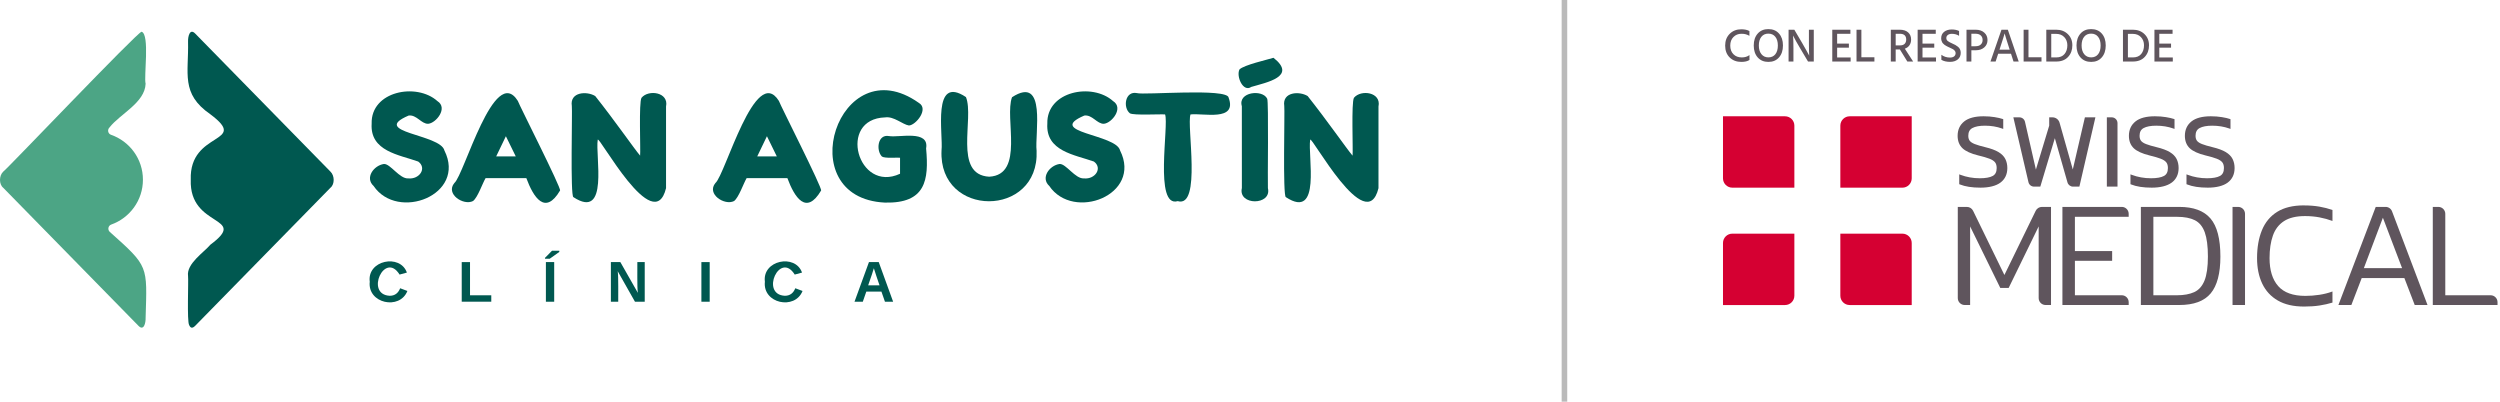<svg width="834" height="134" viewBox="0 0 834 134" fill="none" xmlns="http://www.w3.org/2000/svg">
<path d="M521.898 0V134" stroke="#BABABA" stroke-width="1.864" stroke-miterlimit="10"/>
<path d="M130.009 98.671C131.679 98.671 132.834 97.831 133.492 96.161L135.907 97.067C133.359 103.548 122.544 101.239 123.346 93.994C122.401 86.816 133.483 84.563 135.736 90.93L133.302 91.598C128.338 83.628 121.685 98.26 130.009 98.671Z" fill="#005850"/>
<path d="M154.031 100.655V87.436H156.799V98.508H163.891V100.646H154.031V100.655Z" fill="#005850"/>
<path d="M181.805 86.309V86.023L184.162 83.637H186.587V84.038L183.399 86.309H181.805ZM182.11 100.656V87.436H184.878V100.656H182.11Z" fill="#005850"/>
<path d="M211.826 100.655L206.07 90.48C206.366 92.323 206.194 98.766 206.242 100.655H203.789V87.436H206.948L212.79 97.697C212.494 95.806 212.666 89.402 212.618 87.436H215.081V100.655H211.826Z" fill="#005850"/>
<path d="M233.984 100.655V87.436H236.752V100.655H233.984Z" fill="#005850"/>
<path d="M261.829 98.671C263.499 98.671 264.654 97.831 265.313 96.161L267.728 97.067C265.179 103.548 254.365 101.239 255.166 93.994C254.221 86.816 265.303 84.563 267.556 90.93L265.122 91.598C260.149 83.628 253.506 98.26 261.829 98.671Z" fill="#005850"/>
<path d="M295.218 100.655L294.044 97.276H289.005L287.831 100.655H285.062L289.883 87.436H293.147L297.948 100.655H295.218ZM291.515 89.478C291.028 91.206 290.942 91.311 289.615 95.196H293.414C292.966 93.888 291.887 90.776 291.515 89.478Z" fill="#005850"/>
<path d="M124.622 62.025C121.683 59.343 124.651 55.21 128.059 54.704C130.225 54.561 133.28 59.725 136.21 59.515C139.942 59.887 142.5 56.088 139.522 53.893C133.127 51.612 123.401 50.476 123.983 41.246C123.677 30.412 138.959 27.463 145.927 33.734C149.535 36.015 145.478 41.093 142.834 41.294C140.553 41.37 138.978 38.191 136.325 38.545C123.152 44.186 146.986 44.73 148.256 50.209C155.663 65.013 132.669 73.909 124.622 62.025Z" fill="#005850"/>
<path d="M172.745 33.654C173.193 35.038 187.301 62.766 186.833 63.558C181.87 71.977 177.975 65.849 175.589 59.435H161.987C160.985 61.096 159.353 65.935 157.788 67.071C154.638 68.684 148.538 64.723 151.574 61.058C154.867 58.299 164.899 21.14 172.745 33.654ZM168.764 45.442L165.529 52.171H172.057L168.764 45.442Z" fill="#005850"/>
<path d="M214.02 32.605C216.349 29.78 223.192 30.735 222.19 35.526V62.777C218.124 79.386 199.75 44.938 199.406 46.627C198.528 51.886 203.253 73.601 191.302 65.774C190.195 65.555 190.987 36.738 190.758 35.335C190.033 30.63 195.808 30.324 198.566 32.042C205.152 40.327 211.433 49.424 213.542 51.925C213.743 49.977 213.056 34.018 214.02 32.605Z" fill="#005850"/>
<path d="M259.831 33.654C260.279 35.038 274.387 62.766 273.919 63.558C268.956 71.977 265.061 65.849 262.675 59.435H249.073C248.071 61.096 246.439 65.935 244.874 67.071C241.724 68.684 235.624 64.723 238.66 61.058C241.953 58.299 251.975 21.14 259.831 33.654ZM255.85 45.442L252.615 52.171H259.143L255.85 45.442Z" fill="#005850"/>
<path d="M296.579 45.395C299.958 45.977 310.075 43.199 308.949 49.518C309.932 60.142 308.777 67.902 295.204 67.587C263.286 66.041 279.818 15.414 306.496 34.303C310.018 36.336 305.446 41.834 303.203 41.863C301.113 41.538 298.192 38.732 295.3 39.162C279.274 39.63 286.127 64.542 300.254 57.965V52.611C298.965 52.525 295.176 52.878 294.212 52.219C292.226 50.243 292.703 44.669 296.579 45.395Z" fill="#005850"/>
<path d="M337.611 32.433C349.304 24.844 345.142 44.793 345.81 50.301C346.765 72.76 313.032 72.77 314.092 50.205C314.703 44.832 310.799 24.749 322.243 32.385C325.097 39.42 317.891 58.281 329.994 58.949C341.916 58.309 335.005 39.372 337.611 32.433Z" fill="#005850"/>
<path d="M350.029 62.025C347.089 59.343 350.057 55.21 353.465 54.704C355.641 54.561 358.686 59.725 361.616 59.515C365.348 59.887 367.907 56.088 364.928 53.893C358.533 51.612 348.807 50.476 349.389 41.246C349.093 30.412 364.375 27.463 371.333 33.734C374.941 36.015 370.875 41.093 368.241 41.294C365.969 41.36 364.384 38.191 361.731 38.545C348.559 44.195 372.393 44.73 373.662 50.209C381.069 65.013 358.075 73.909 350.029 62.025Z" fill="#005850"/>
<path d="M379.278 31.057C381.53 31.782 409.516 29.31 409.869 32.574C412.828 40.65 401.317 37.652 397.155 38.177C395.81 41.804 400.907 69.504 392.889 67.099C384.928 69.456 390.016 41.661 388.67 38.177C386.999 38.025 378.266 38.55 376.939 37.805C374.553 35.925 375.288 30.255 379.278 31.057Z" fill="#005850"/>
<path d="M417.429 28.995C414.68 30.904 412.322 25.425 413.497 23.154C415.033 21.655 422.851 19.899 424.836 19.278C432.806 25.549 422.526 27.487 417.429 28.995ZM414.279 35.428C412.847 30.656 421.19 29.711 422.727 32.918C423.271 33.558 422.841 61.401 422.975 62.766C424.368 68.597 412.933 68.664 414.289 62.718C414.279 62.718 414.279 35.428 414.279 35.428Z" fill="#005850"/>
<path d="M451.691 32.608C454.03 29.782 460.864 30.727 459.862 35.529V62.78C455.805 79.388 437.412 44.94 437.078 46.63C436.2 51.889 440.925 73.604 428.974 65.777C427.867 65.557 428.659 36.741 428.43 35.338C427.705 30.632 433.48 30.327 436.238 32.045C442.824 40.339 449.105 49.426 451.214 51.927C451.424 49.98 450.747 34.02 451.691 32.608Z" fill="#005850"/>
<path d="M47.242 10.579C45.791 10.722 2.199 56.577 1.063 57.273C-0.35 58.629 -0.359 61.473 1.063 62.628L46.182 108.683C47.996 110.554 48.636 107.709 48.578 106.001C49.084 88.505 49.685 89.02 36.609 77.347C35.826 76.602 36.084 75.275 37.105 74.913C43.262 72.727 47.681 66.857 47.681 59.946C47.681 53.007 43.233 47.127 37.029 44.96C36.008 44.607 35.74 43.28 36.523 42.526C40.007 38.021 48.349 34.289 48.578 27.922C47.929 25.718 50.029 11.505 47.242 10.579Z" fill="#4CA585"/>
<path d="M110.25 57.265L65.13 11.21C63.317 9.33 62.677 12.184 62.734 13.893C62.992 24.459 60.205 31.255 70.18 38.127C83.438 48.073 63.069 43.511 63.641 59.947C63.049 76.241 83.275 71.888 70.18 81.634C68.051 84.182 62.133 87.981 62.734 92.095C62.925 93.613 62.334 107.243 63.097 108.427C63.603 109.582 64.243 109.553 65.121 108.684L110.24 62.63C111.681 61.465 111.662 58.63 110.25 57.265Z" fill="#005850"/>
<path d="M660.031 51.874C661.562 52.239 662.802 52.603 663.708 52.954C664.574 53.292 665.194 53.697 665.559 54.167C665.914 54.622 666.092 55.26 666.092 56.058C666.092 57.348 665.664 58.209 664.779 58.692C663.841 59.207 662.382 59.467 660.459 59.467C659.324 59.467 658.203 59.371 657.128 59.175C656.052 58.984 655.027 58.701 654.074 58.341L653.6 58.159V61.445L653.819 61.531C655.569 62.242 657.884 62.602 660.701 62.602C663.517 62.602 665.855 62.033 667.35 60.916C668.877 59.772 669.647 58.136 669.647 56.058C669.647 54.941 669.423 53.93 668.981 53.045C668.535 52.152 667.765 51.373 666.689 50.726C665.641 50.097 664.169 49.55 662.309 49.103C660.801 48.739 659.611 48.388 658.768 48.055C657.975 47.745 657.41 47.371 657.091 46.952C656.781 46.542 656.622 45.986 656.622 45.303C656.622 44.058 657.064 43.215 657.971 42.723C658.932 42.199 660.354 41.93 662.186 41.93C663.203 41.93 664.205 42.012 665.158 42.167C666.106 42.327 666.999 42.554 667.81 42.846L668.28 43.015V39.761L668.043 39.679C667.418 39.46 666.557 39.264 665.408 39.073C664.278 38.886 663.043 38.79 661.731 38.79C658.855 38.79 656.672 39.373 655.245 40.522C653.796 41.688 653.062 43.297 653.062 45.303C653.062 47.021 653.6 48.411 654.667 49.436C655.706 50.439 657.501 51.259 660.012 51.874H660.031Z" fill="#5F555D"/>
<path d="M678.579 62.255H680.648L685.497 46.099L689.713 60.86C689.949 61.685 690.711 62.26 691.567 62.26H693.682L699.028 39.145H695.523L691.485 56.535L687.065 40.917C686.768 39.874 685.802 39.145 684.718 39.145H683.615V41.915L679.176 56.576L675.539 40.644C675.339 39.76 674.564 39.145 673.657 39.145H671.656L676.692 60.769C676.897 61.649 677.667 62.26 678.57 62.26L678.579 62.255Z" fill="#5F555D"/>
<path d="M704.471 39.142H702.844V62.257H706.398V41.069C706.398 40.008 705.533 39.142 704.471 39.142Z" fill="#5F555D"/>
<path d="M724.49 60.916C726.017 59.772 726.787 58.136 726.787 56.058C726.787 54.941 726.564 53.93 726.122 53.045C725.675 52.152 724.905 51.373 723.83 50.726C722.781 50.097 721.309 49.55 719.45 49.103C717.942 48.739 716.752 48.388 715.909 48.055C715.116 47.745 714.551 47.371 714.232 46.952C713.922 46.542 713.762 45.986 713.762 45.303C713.762 44.058 714.204 43.215 715.111 42.723C716.073 42.199 717.495 41.93 719.327 41.93C720.343 41.93 721.346 42.012 722.298 42.167C723.246 42.327 724.14 42.554 724.951 42.846L725.42 43.015V39.761L725.183 39.679C724.559 39.46 723.697 39.264 722.549 39.073C721.419 38.886 720.184 38.79 718.871 38.79C715.996 38.79 713.813 39.373 712.386 40.522C710.937 41.688 710.203 43.297 710.203 45.303C710.203 47.021 710.741 48.411 711.807 49.436C712.846 50.439 714.642 51.259 717.153 51.874C718.684 52.239 719.924 52.603 720.831 52.954C721.697 53.292 722.317 53.697 722.681 54.167C723.037 54.622 723.214 55.26 723.214 56.058C723.214 57.348 722.786 58.209 721.902 58.692C720.963 59.207 719.505 59.467 717.581 59.467C716.447 59.467 715.326 59.371 714.25 59.175C713.175 58.984 712.149 58.701 711.197 58.341L710.723 58.159V61.445L710.941 61.531C712.691 62.242 715.007 62.602 717.823 62.602C720.639 62.602 722.977 62.033 724.472 60.916H724.49Z" fill="#5F555D"/>
<path d="M735.843 51.874C737.374 52.239 738.614 52.603 739.521 52.954C740.387 53.292 741.007 53.697 741.371 54.167C741.727 54.622 741.904 55.26 741.904 56.058C741.904 57.348 741.476 58.209 740.592 58.692C739.653 59.207 738.195 59.467 736.272 59.467C735.137 59.467 734.016 59.371 732.94 59.175C731.865 58.984 730.839 58.701 729.887 58.341L729.413 58.159V61.445L729.632 61.531C731.382 62.242 733.697 62.602 736.513 62.602C739.33 62.602 741.668 62.033 743.162 60.916C744.689 59.772 745.459 58.136 745.459 56.058C745.459 54.941 745.236 53.93 744.794 53.045C744.347 52.152 743.577 51.373 742.501 50.726C741.453 50.097 739.981 49.55 738.122 49.103C736.613 48.739 735.424 48.388 734.581 48.055C733.788 47.745 733.223 47.371 732.904 46.952C732.594 46.542 732.434 45.986 732.434 45.303C732.434 44.058 732.876 43.215 733.783 42.723C734.749 42.199 736.167 41.93 737.999 41.93C739.015 41.93 740.018 42.012 740.97 42.167C741.918 42.327 742.811 42.554 743.623 42.846L744.092 43.015V39.761L743.855 39.679C743.226 39.46 742.369 39.264 741.221 39.073C740.091 38.886 738.856 38.79 737.543 38.79C734.667 38.79 732.484 39.373 731.058 40.522C729.609 41.688 728.875 43.297 728.875 45.303C728.875 47.021 729.413 48.411 730.479 49.436C731.518 50.439 733.314 51.259 735.825 51.874H735.843Z" fill="#5F555D"/>
<path d="M679.112 70.319L668.667 91.738L658.221 70.319C657.834 69.526 657.032 69.024 656.148 69.024H653.117V99.445C653.117 100.716 654.147 101.751 655.423 101.751H657.232V75.528L667.295 96.059H670.089L680.101 75.528V99.445C680.101 100.716 681.131 101.751 682.407 101.751H684.217V69.024H681.186C680.306 69.024 679.5 69.526 679.112 70.319Z" fill="#5F555D"/>
<path d="M707.825 69.025H688.023V101.751H710.131V100.804C710.131 99.532 709.101 98.498 707.825 98.498H692.189V87.013H704.612V83.759H692.189V72.325H710.127V71.326C710.127 70.055 709.097 69.02 707.821 69.02L707.825 69.025Z" fill="#5F555D"/>
<path d="M727.001 69.024H714.195V101.751H727.001C731.846 101.751 735.341 100.457 737.497 97.863C739.648 95.27 740.724 91.182 740.724 85.59C740.724 79.693 739.621 75.459 737.42 72.885C735.218 70.31 731.746 69.024 727.001 69.024ZM735.414 93.621C734.653 95.484 733.509 96.765 731.983 97.458C730.456 98.15 728.542 98.501 726.24 98.501H718.365V72.329H726.24C728.715 72.329 730.702 72.711 732.211 73.472C733.719 74.234 734.817 75.582 735.515 77.51C736.207 79.442 736.558 82.136 736.558 85.59C736.558 89.045 736.175 91.757 735.414 93.621Z" fill="#5F555D"/>
<path d="M746.637 69.024H744.773V101.751H748.939V71.33C748.939 70.059 747.909 69.024 746.633 69.024H746.637Z" fill="#5F555D"/>
<path d="M768.608 68.515C764.948 68.515 761.968 69.235 759.662 70.675C757.356 72.115 755.665 74.157 754.58 76.8C753.495 79.443 752.953 82.542 752.953 86.102C752.953 89.355 753.527 92.19 754.68 94.615C755.833 97.039 757.57 98.917 759.889 100.257C762.209 101.597 765.13 102.266 768.658 102.266C770.554 102.266 772.272 102.148 773.817 101.911C775.357 101.674 776.788 101.35 778.11 100.945V97.235C776.756 97.746 775.289 98.115 773.712 98.352C772.135 98.589 770.586 98.707 769.063 98.707C764.93 98.707 761.904 97.613 759.994 95.43C758.08 93.247 757.123 90.139 757.123 86.106C757.123 83.194 757.497 80.687 758.24 78.586C758.982 76.486 760.222 74.877 761.949 73.76C763.677 72.644 766.015 72.083 768.963 72.083C770.658 72.083 772.267 72.229 773.789 72.516C775.316 72.803 776.752 73.204 778.11 73.71V70.05C776.756 69.576 775.307 69.203 773.767 68.934C772.226 68.665 770.503 68.528 768.608 68.528V68.515Z" fill="#5F555D"/>
<path d="M795.83 69.025H792.544L780.094 101.751H784.414L787.869 92.755H802.097L805.551 101.751H809.821L797.986 70.511C797.649 69.613 796.787 69.02 795.83 69.02V69.025ZM788.58 89.456L794.933 72.635L801.336 89.456H788.58Z" fill="#5F555D"/>
<path d="M830.874 98.501H815.748V71.33C815.748 70.059 814.718 69.024 813.442 69.024H811.578V101.751H833.175V100.803C833.175 99.531 832.145 98.497 830.869 98.497L830.874 98.501Z" fill="#5F555D"/>
<path d="M598.601 62.605H577.902C576.184 62.605 574.789 61.21 574.789 59.492V38.797H595.489C597.207 38.797 598.601 40.191 598.601 41.91V62.609V62.605Z" fill="#D50032"/>
<path d="M637.75 59.496V38.797H617.05C615.332 38.797 613.938 40.191 613.938 41.91V62.609H634.637C636.355 62.609 637.75 61.215 637.75 59.496Z" fill="#D50032"/>
<path d="M598.601 98.648V77.948H577.902C576.184 77.948 574.789 79.343 574.789 81.061V101.76H595.489C597.207 101.76 598.601 100.366 598.601 98.648Z" fill="#D50032"/>
<path d="M637.75 81.061C637.75 79.343 636.355 77.948 634.637 77.948H613.938V98.648C613.938 100.366 615.332 101.76 617.05 101.76H637.75V81.061Z" fill="#D50032"/>
<path d="M583.607 10.354V11.944C583.145 11.692 582.725 11.519 582.348 11.425C581.98 11.32 581.508 11.267 580.93 11.267C579.87 11.267 578.983 11.629 578.269 12.354C577.566 13.068 577.214 14.018 577.214 15.204C577.214 16.411 577.566 17.372 578.269 18.086C578.972 18.799 579.902 19.156 581.056 19.156C582.075 19.156 582.93 18.894 583.623 18.369V20.007C582.972 20.437 582.069 20.652 580.915 20.652C579.329 20.652 578.033 20.159 577.025 19.172C576.017 18.185 575.513 16.863 575.513 15.204C575.513 13.598 576.017 12.291 577.025 11.283C578.043 10.275 579.329 9.771 580.883 9.771C582.017 9.771 582.925 9.966 583.607 10.354ZM585.048 15.172C585.048 13.524 585.489 12.201 586.37 11.204C587.252 10.207 588.433 9.708 589.913 9.708C591.425 9.708 592.617 10.207 593.488 11.204C594.359 12.191 594.795 13.514 594.795 15.172C594.795 16.831 594.354 18.159 593.472 19.156C592.601 20.154 591.42 20.652 589.929 20.652C588.449 20.652 587.263 20.154 586.37 19.156C585.489 18.159 585.048 16.831 585.048 15.172ZM587.583 12.291C587.026 12.994 586.748 13.955 586.748 15.172C586.748 16.39 587.037 17.356 587.614 18.07C588.192 18.784 588.963 19.141 589.929 19.141C590.926 19.141 591.703 18.789 592.26 18.086C592.816 17.382 593.094 16.411 593.094 15.172C593.094 13.944 592.811 12.978 592.244 12.275C591.688 11.572 590.911 11.22 589.913 11.22C588.927 11.22 588.15 11.577 587.583 12.291ZM596.668 20.526V9.913H598.589L601.203 14.354C601.686 15.183 602.121 15.949 602.51 16.653C602.909 17.356 603.182 17.849 603.329 18.133L603.549 18.574C603.486 17.619 603.455 16.217 603.455 14.369V9.913H605.077V20.526H603.155L600.526 16.102C600.053 15.304 599.618 14.553 599.219 13.85C598.83 13.136 598.557 12.621 598.4 12.306L598.164 11.85C598.248 12.9 598.29 14.312 598.29 16.086V20.526H596.668ZM612.868 19.172H617.371V20.526H611.246V9.913H617.293V11.267H612.868V14.543H616.789V15.897H612.868V19.172ZM620.957 19.093H625.303V20.526H619.335V9.913H620.957V19.093ZM632.398 11.267V15.141H633.862C634.534 15.141 635.043 14.968 635.389 14.621C635.736 14.264 635.909 13.792 635.909 13.204C635.909 11.913 635.201 11.267 633.783 11.267H632.398ZM636.287 20.526L633.799 16.495H632.398V20.526H630.776V9.913H633.736C634.954 9.913 635.893 10.212 636.555 10.811C637.216 11.399 637.547 12.201 637.547 13.22C637.536 13.965 637.347 14.6 636.98 15.125C636.612 15.64 636.103 16.012 635.452 16.243L638.224 20.526H636.287ZM641.347 19.172H645.851V20.526H639.726V9.913H645.772V11.267H641.347V14.543H645.268V15.897H641.347V19.172ZM653.546 10.338V11.944C652.843 11.503 652.045 11.283 651.153 11.283C650.575 11.283 650.119 11.414 649.783 11.677C649.457 11.929 649.294 12.264 649.294 12.684C649.294 13.104 649.457 13.44 649.783 13.692C650.108 13.944 650.607 14.217 651.279 14.511C651.719 14.7 652.061 14.863 652.302 14.999C652.554 15.136 652.837 15.33 653.152 15.582C653.478 15.823 653.714 16.117 653.861 16.464C654.018 16.8 654.097 17.188 654.097 17.629C654.097 18.563 653.767 19.298 653.105 19.834C652.444 20.369 651.588 20.637 650.538 20.637C649.373 20.637 648.407 20.411 647.641 19.959V18.275C648.47 18.894 649.431 19.204 650.523 19.204C651.1 19.204 651.557 19.072 651.893 18.81C652.229 18.537 652.397 18.164 652.397 17.692C652.397 17.409 652.297 17.151 652.097 16.92C651.898 16.679 651.683 16.5 651.452 16.385C651.221 16.259 650.874 16.091 650.412 15.881C650.14 15.755 649.945 15.666 649.83 15.613C649.725 15.561 649.546 15.466 649.294 15.33C649.042 15.193 648.854 15.078 648.728 14.983C648.612 14.889 648.465 14.758 648.287 14.59C648.108 14.422 647.977 14.254 647.893 14.086C647.819 13.918 647.746 13.724 647.673 13.503C647.61 13.272 647.578 13.026 647.578 12.763C647.578 11.86 647.903 11.146 648.554 10.622C649.216 10.097 650.066 9.834 651.105 9.834C652.061 9.834 652.874 10.002 653.546 10.338ZM657.648 15.424H659.034C659.8 15.424 660.383 15.235 660.781 14.857C661.191 14.48 661.396 13.981 661.396 13.362C661.396 12.711 661.191 12.196 660.781 11.818C660.372 11.44 659.779 11.252 659.002 11.252H657.648V15.424ZM656.026 9.913H659.065C660.283 9.913 661.249 10.238 661.962 10.889C662.676 11.53 663.033 12.354 663.033 13.362C663.033 14.369 662.671 15.188 661.947 15.818C661.233 16.448 660.304 16.763 659.16 16.763H657.648V20.526H656.026V9.913ZM667.03 16.574H670.431L670.258 16.038C669.859 14.8 669.534 13.776 669.282 12.968C669.03 12.149 668.878 11.64 668.825 11.44L668.746 11.141C668.631 11.635 668.116 13.267 667.203 16.038L667.03 16.574ZM671.707 20.526L670.872 17.928H666.589L665.739 20.526H664.022L667.691 9.913H669.817L673.439 20.526H671.707ZM676.701 19.093H681.047V20.526H675.079V9.913H676.701V19.093ZM684.298 19.156H685.967C687.175 19.156 688.093 18.779 688.723 18.023C689.353 17.267 689.668 16.296 689.668 15.11C689.668 14.018 689.327 13.11 688.644 12.385C687.962 11.661 687.054 11.299 685.92 11.299H684.298V19.156ZM682.645 9.913H685.952C687.526 9.913 688.818 10.401 689.825 11.377C690.833 12.354 691.337 13.598 691.337 15.11C691.337 16.684 690.859 17.981 689.904 18.999C688.959 20.017 687.652 20.526 685.983 20.526H682.645V9.913ZM692.723 15.172C692.723 13.524 693.164 12.201 694.045 11.204C694.927 10.207 696.108 9.708 697.588 9.708C699.1 9.708 700.292 10.207 701.163 11.204C702.034 12.191 702.47 13.514 702.47 15.172C702.47 16.831 702.029 18.159 701.147 19.156C700.276 20.154 699.095 20.652 697.604 20.652C696.124 20.652 694.938 20.154 694.045 19.156C693.164 18.159 692.723 16.831 692.723 15.172ZM695.258 12.291C694.702 12.994 694.423 13.955 694.423 15.172C694.423 16.39 694.712 17.356 695.289 18.07C695.867 18.784 696.638 19.141 697.604 19.141C698.602 19.141 699.378 18.789 699.935 18.086C700.491 17.382 700.769 16.411 700.769 15.172C700.769 13.944 700.486 12.978 699.919 12.275C699.363 11.572 698.586 11.22 697.588 11.22C696.602 11.22 695.825 11.577 695.258 12.291ZM709.871 19.156H711.541C712.748 19.156 713.666 18.779 714.296 18.023C714.926 17.267 715.241 16.296 715.241 15.11C715.241 14.018 714.9 13.11 714.218 12.385C713.535 11.661 712.627 11.299 711.493 11.299H709.871V19.156ZM708.218 9.913H711.525C713.1 9.913 714.391 10.401 715.399 11.377C716.406 12.354 716.91 13.598 716.91 15.11C716.91 16.684 716.433 17.981 715.477 18.999C714.533 20.017 713.226 20.526 711.556 20.526H708.218V9.913ZM720.343 19.172H724.847V20.526H718.721V9.913H724.768V11.267H720.343V14.543H724.264V15.897H720.343V19.172Z" fill="#5F555D"/>
</svg>
